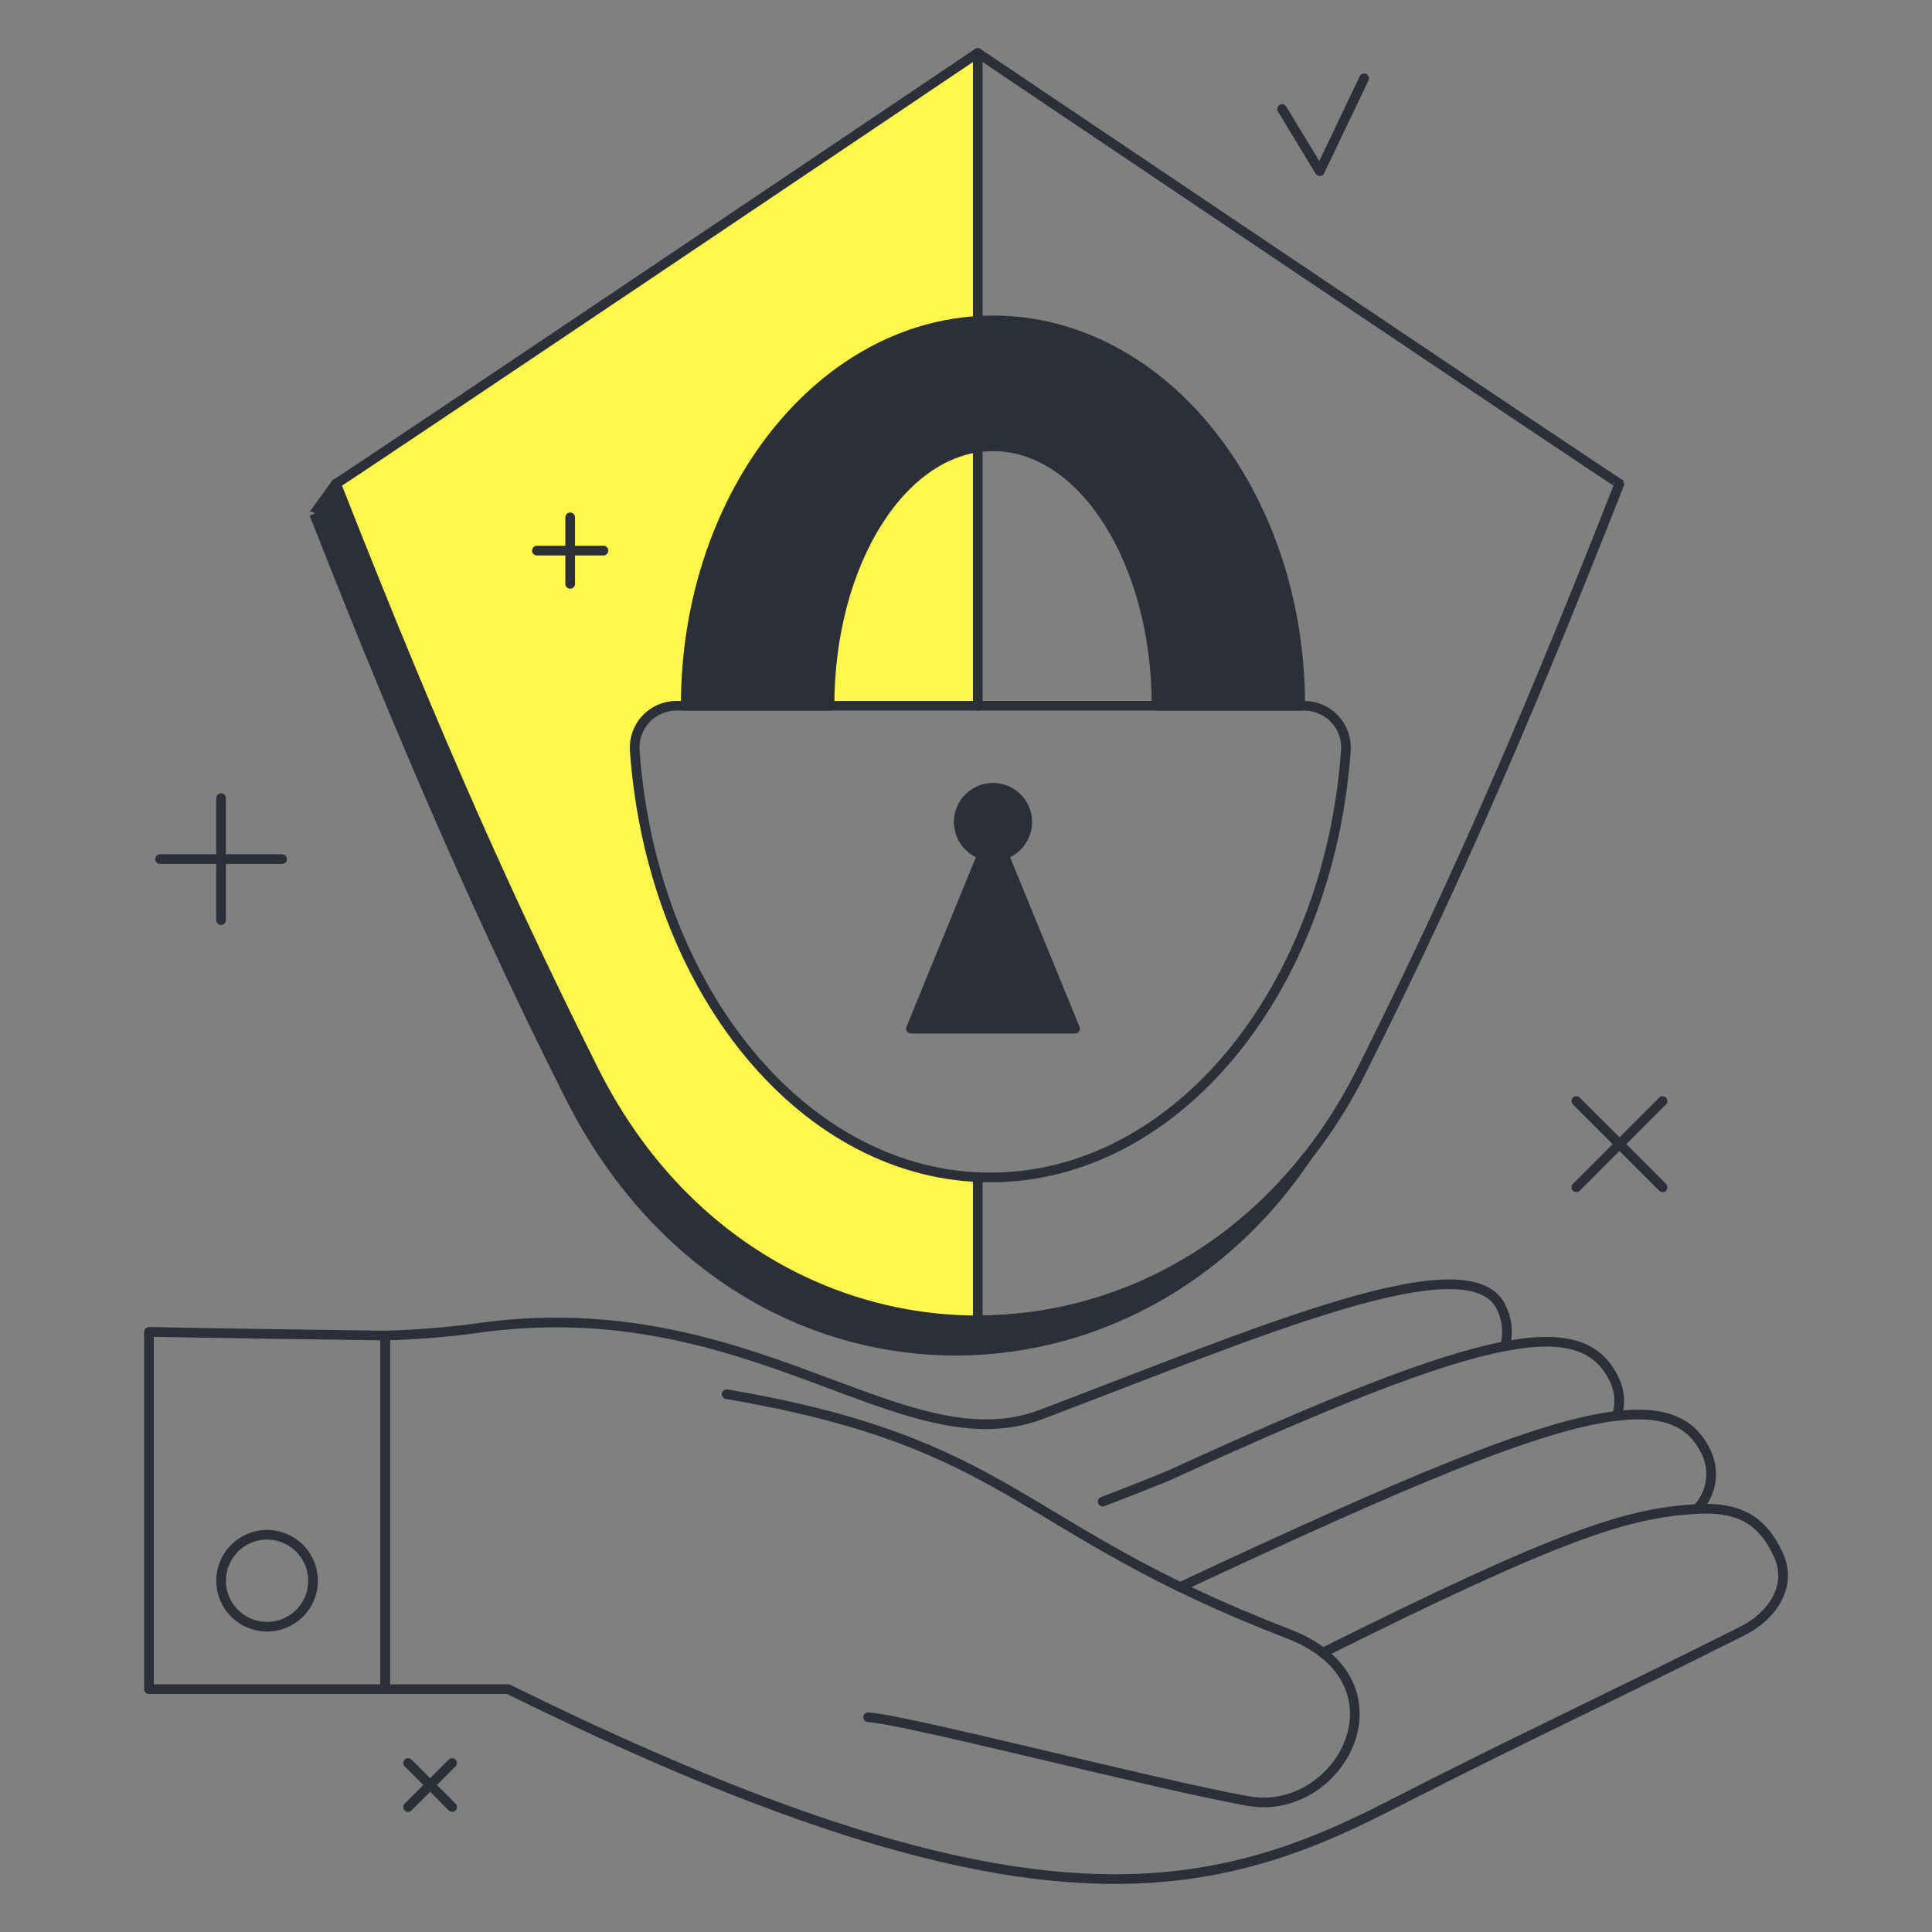 <?xml version="1.0" encoding="UTF-8"?>
<svg xmlns="http://www.w3.org/2000/svg" width="400" height="400" viewBox="0 0 400 400" fill="none">
  <rect x="0" y="0" width="400" height="400" fill="#808080" stroke="none"/>
  <path d="M122.927 221.592C106.43 188.577 91.471 155.876 69.571 100.128C69.571 100.128 65.03 106.424 65.04 106.382C78.781 141.365 96.005 183.342 117.622 226.296C151.504 294.441 233.068 295.643 270.693 239.404C230.95 289.847 154.23 284.233 122.927 221.592Z" fill="#2C2F37"></path>
  <path d="M122.927 221.592C106.43 188.577 91.471 155.876 69.571 100.128C69.571 100.128 65.03 106.424 65.04 106.382C78.781 141.365 96.005 183.342 117.622 226.296C151.504 294.441 233.068 295.643 270.693 239.404C230.95 289.847 154.23 284.233 122.927 221.592Z" stroke="#2C2F37" stroke-width="2" stroke-linecap="round" stroke-linejoin="round"></path>
  <path d="M131.417 155.404C131.33 154.219 131.488 153.029 131.881 151.908C132.275 150.787 132.894 149.759 133.702 148.888C134.51 148.017 135.488 147.321 136.576 146.844C137.665 146.367 138.839 146.12 140.027 146.117H202.434V10.962C202.434 10.962 69.48 100.5 69.571 100.128C91.471 155.876 106.43 188.577 122.927 221.591C140.177 256.108 171.306 273.365 202.434 273.365V243.724C165.151 242.025 134.879 203.869 131.417 155.406V155.404Z" fill="#FFF74D"></path>
  <path d="M202.434 10.962C202.434 10.962 69.48 100.5 69.571 100.128C91.471 155.876 106.43 188.577 122.927 221.591C140.177 256.108 171.306 273.365 202.434 273.365C233.561 273.365 264.691 256.106 281.938 221.591C298.278 188.9 313.265 156.22 335.296 100.128C335.388 100.5 202.434 10.962 202.434 10.962Z" stroke="#2C2F37" stroke-width="2" stroke-linecap="round" stroke-linejoin="round"></path>
  <path d="M202.434 146.117V10.962" stroke="#2C2F37" stroke-width="2" stroke-linecap="round" stroke-linejoin="round"></path>
  <path d="M202.434 273.365V243.724" stroke="#2C2F37" stroke-width="2" stroke-linecap="round" stroke-linejoin="round"></path>
  <path d="M270.036 146.117H140.027C138.839 146.119 137.664 146.366 136.575 146.843C135.487 147.32 134.508 148.016 133.7 148.887C132.892 149.759 132.273 150.787 131.88 151.909C131.487 153.03 131.329 154.221 131.417 155.406C134.959 204.989 166.568 243.78 205.033 243.78C243.497 243.78 275.105 204.985 278.647 155.402C278.733 154.217 278.575 153.027 278.182 151.906C277.789 150.785 277.17 149.756 276.362 148.885C275.554 148.014 274.576 147.319 273.487 146.842C272.399 146.366 271.224 146.119 270.036 146.117Z" stroke="#2C2F37" stroke-width="2" stroke-linecap="round" stroke-linejoin="round"></path>
  <path d="M269.204 146.118C269.204 102.056 240.723 66.337 205.588 66.337C170.452 66.337 141.972 102.056 141.972 146.118H171.742C171.742 116.45 186.9 92.4 205.598 92.4C224.296 92.4 239.454 116.45 239.454 146.118H269.204Z" fill="#2C2F37"></path>
  <path d="M269.204 146.118C269.204 102.056 240.723 66.337 205.588 66.337C170.452 66.337 141.972 102.056 141.972 146.118H171.742C171.742 116.45 186.9 92.4 205.598 92.4C224.296 92.4 239.454 116.45 239.454 146.118H269.204Z" stroke="#2C2F37" stroke-width="2" stroke-linecap="round" stroke-linejoin="round"></path>
  <path d="M222.579 212.98L207.819 176.916C209.42 176.386 210.781 175.304 211.656 173.862C212.531 172.42 212.864 170.714 212.595 169.049C212.321 167.389 211.466 165.879 210.183 164.79C208.9 163.701 207.272 163.104 205.589 163.104C203.906 163.104 202.278 163.701 200.995 164.79C199.711 165.879 198.857 167.389 198.583 169.049C198.315 170.714 198.648 172.42 199.522 173.861C200.397 175.302 201.757 176.385 203.357 176.916L188.597 212.98H222.579Z" fill="#2C2F37"></path>
  <path d="M222.579 212.98L207.819 176.916C209.42 176.386 210.781 175.304 211.656 173.862C212.531 172.42 212.864 170.714 212.595 169.049C212.321 167.389 211.466 165.879 210.183 164.79C208.9 163.701 207.272 163.104 205.589 163.104C203.906 163.104 202.278 163.701 200.995 164.79C199.711 165.879 198.857 167.389 198.583 169.049C198.315 170.714 198.648 172.42 199.522 173.861C200.397 175.302 201.757 176.385 203.357 176.916L188.597 212.98H222.579Z" stroke="#2C2F37" stroke-width="2" stroke-linecap="round" stroke-linejoin="round"></path>
  <path d="M79.744 276.51C61.001 276.255 44.533 276.042 30.842 275.744V349.72H79.744V276.51Z" stroke="#2C2F37" stroke-width="2" stroke-linecap="round" stroke-linejoin="round"></path>
  <path d="M368.155 321.814C365.236 315.553 360.923 311.864 351.361 312.417C352.824 310.897 353.792 308.969 354.136 306.888C354.48 304.806 354.184 302.67 353.288 300.76C350.422 294.613 344.964 291.946 334.753 293.138C335.561 290.686 335.378 288.015 334.243 285.695C331.014 278.77 324.492 276.255 311.595 278.715C312.286 276.247 312.102 273.616 311.076 271.268C305.388 256.172 260.227 275.96 215.544 292.855C186.812 303.717 155.571 266.834 98.633 274.997C92.372 275.839 86.07 276.344 79.754 276.51V349.724H105.226C209.749 401.299 248.648 393.85 287.184 374.105C315.414 359.64 331.276 352.478 360.85 337.627C366.466 334.811 371.339 328.658 368.155 321.814Z" stroke="#2C2F37" stroke-width="2" stroke-linecap="round" stroke-linejoin="round"></path>
  <path d="M179.734 355.528C188.197 356.147 238.865 369.367 258.359 372.885C277.509 376.342 292.631 348.209 266.667 338.233C210.221 316.542 210.26 298.851 150.431 288.65" stroke="#2C2F37" stroke-width="2" stroke-linecap="round" stroke-linejoin="round"></path>
  <path d="M273.867 342.175C323.752 317.281 337.179 313.233 351.351 312.417" stroke="#2C2F37" stroke-width="2" stroke-linecap="round" stroke-linejoin="round"></path>
  <path d="M244.325 328.578C291.011 306.752 318.59 295.007 334.743 293.138" stroke="#2C2F37" stroke-width="2" stroke-linecap="round" stroke-linejoin="round"></path>
  <path d="M228.288 310.891C230.401 310.111 240.498 306.172 242.552 305.231C275.863 289.98 297.528 281.397 311.585 278.714" stroke="#2C2F37" stroke-width="2" stroke-linecap="round" stroke-linejoin="round"></path>
  <path d="M55.293 317.752C54.043 317.752 52.804 317.998 51.649 318.477C50.494 318.955 49.444 319.656 48.559 320.54C47.675 321.424 46.973 322.474 46.495 323.629C46.016 324.784 45.769 326.022 45.769 327.273C45.769 328.523 46.015 329.761 46.493 330.917C46.971 332.072 47.673 333.122 48.557 334.006C49.441 334.891 50.49 335.592 51.645 336.071C52.801 336.55 54.039 336.796 55.289 336.797C57.815 336.797 60.237 335.795 62.023 334.009C63.809 332.224 64.813 329.802 64.813 327.277C64.814 324.751 63.811 322.329 62.026 320.543C60.24 318.757 57.819 317.753 55.293 317.752Z" stroke="#2C2F37" stroke-width="2" stroke-linecap="round" stroke-linejoin="round"></path>
  <path d="M265.441 22.572L273.248 35.449L282.43 16.209" stroke="#2C2F37" stroke-width="2" stroke-linecap="round" stroke-linejoin="round"></path>
  <path d="M33.142 177.865H58.398" stroke="#2C2F37" stroke-width="2" stroke-linecap="round" stroke-linejoin="round"></path>
  <path d="M45.769 190.494V165.241" stroke="#2C2F37" stroke-width="2" stroke-linecap="round" stroke-linejoin="round"></path>
  <path d="M326.367 227.959L344.223 245.816" stroke="#2C2F37" stroke-width="2" stroke-linecap="round" stroke-linejoin="round"></path>
  <path d="M326.367 245.816L344.223 227.959" stroke="#2C2F37" stroke-width="2" stroke-linecap="round" stroke-linejoin="round"></path>
  <path d="M84.498 365.015L93.607 374.123" stroke="#2C2F37" stroke-width="2" stroke-linecap="round" stroke-linejoin="round"></path>
  <path d="M84.498 374.123L93.607 365.015" stroke="#2C2F37" stroke-width="2" stroke-linecap="round" stroke-linejoin="round"></path>
  <path d="M111.162 113.996H124.939" stroke="#2C2F37" stroke-width="2" stroke-linecap="round" stroke-linejoin="round"></path>
  <path d="M118.052 120.884V107.109" stroke="#2C2F37" stroke-width="2" stroke-linecap="round" stroke-linejoin="round"></path>
</svg>
